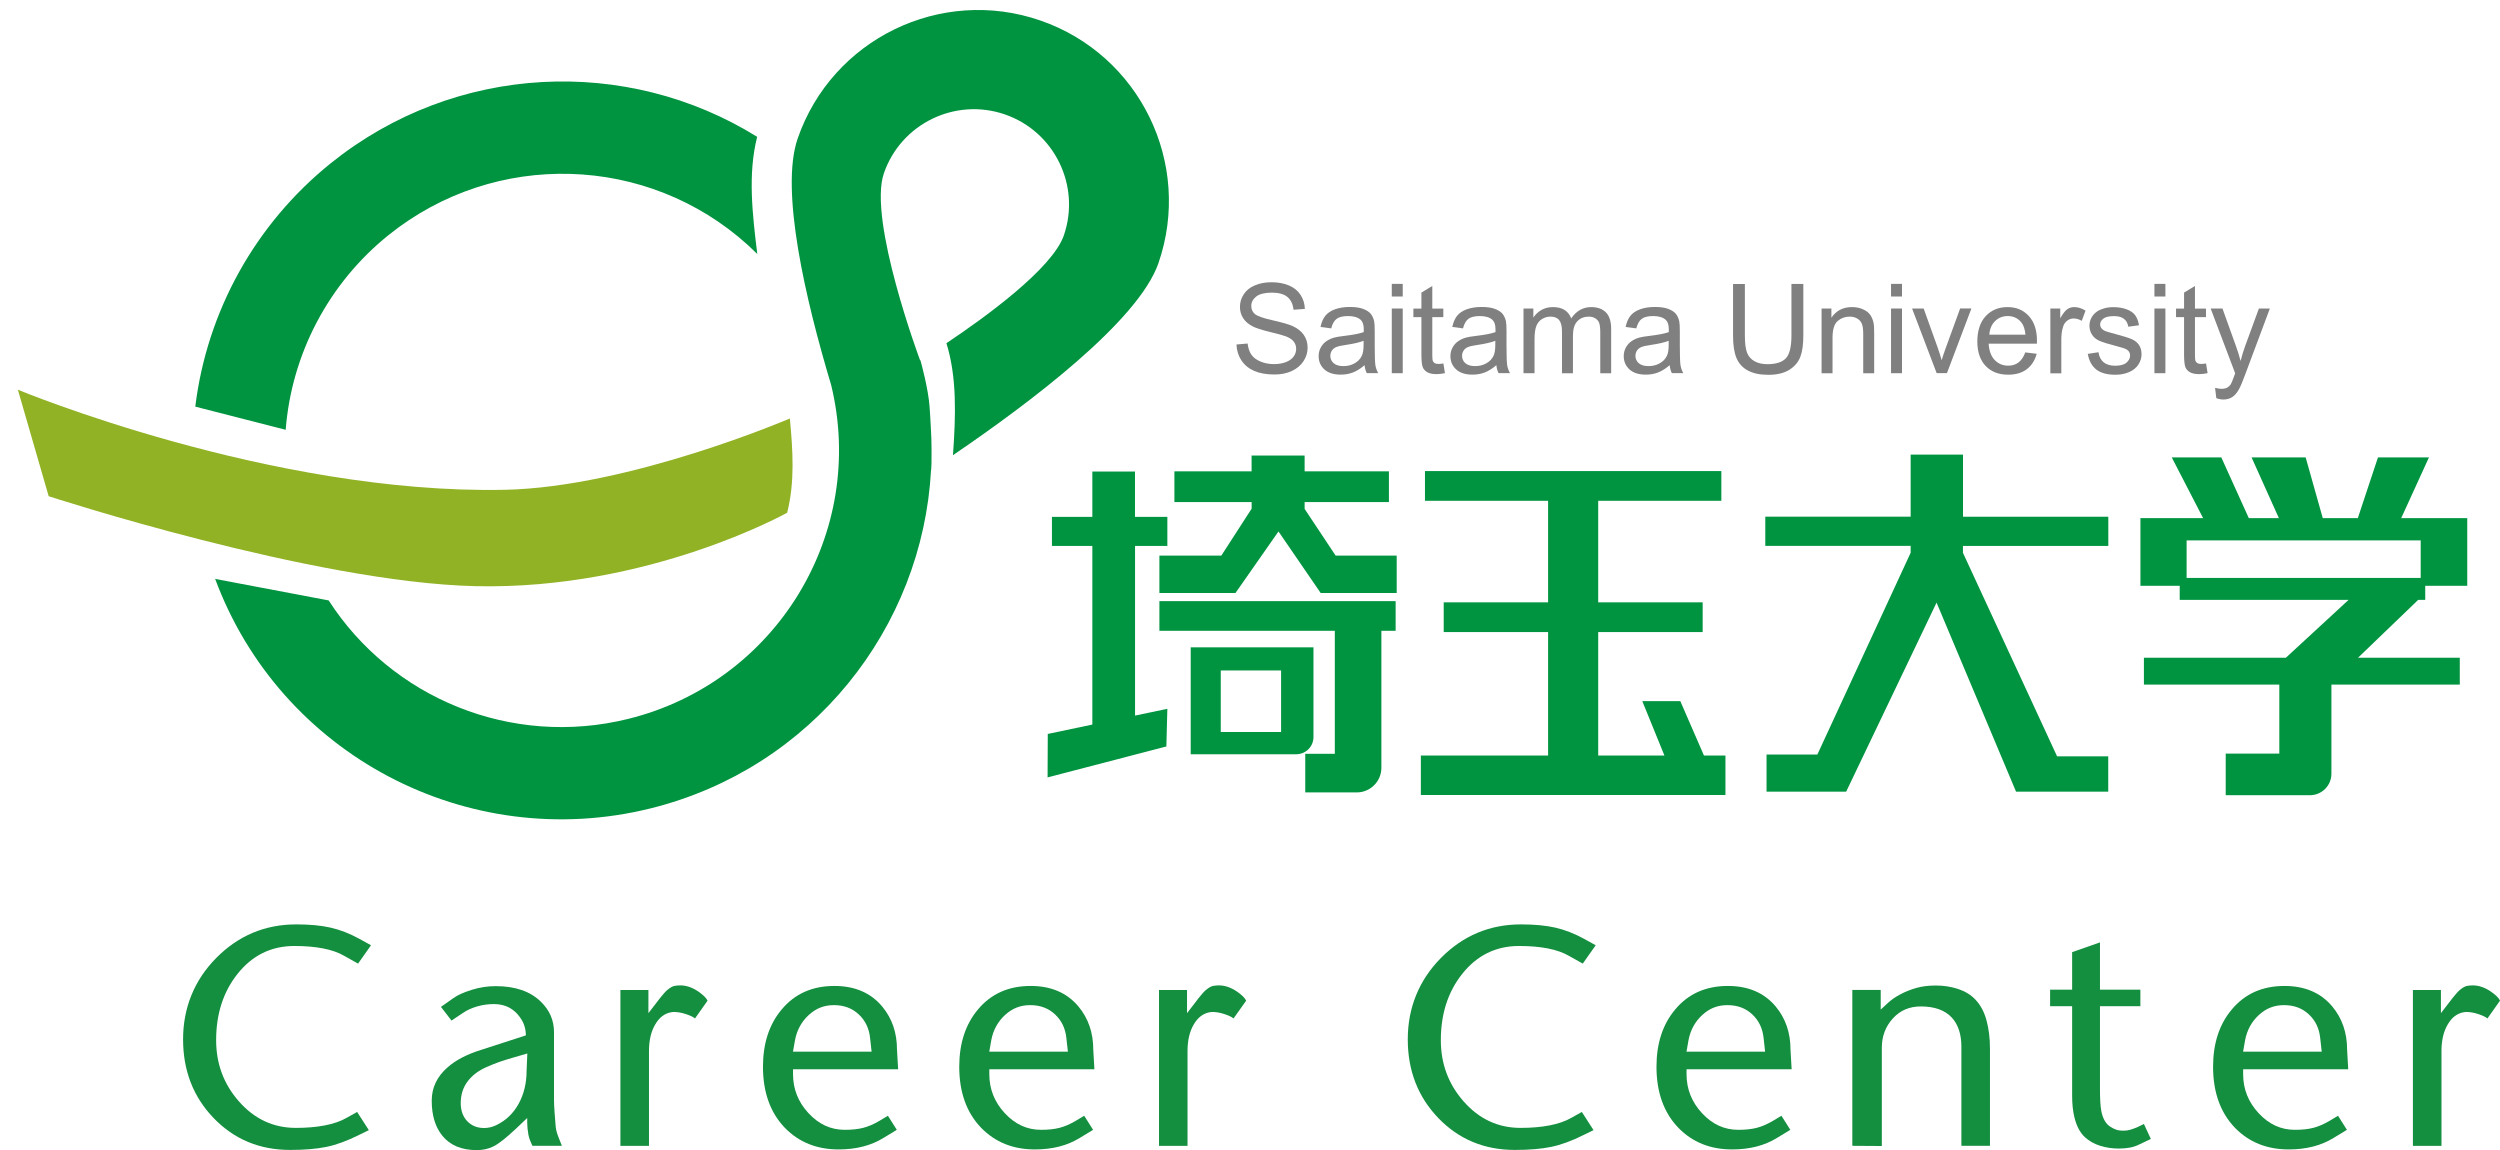 <?xml version="1.0" encoding="UTF-8"?>
<svg id="_レイヤー_2" data-name="レイヤー 2" xmlns="http://www.w3.org/2000/svg" viewBox="0 0 401.59 184.74">
  <defs>
    <style>
      .cls-1 {
        fill: none;
      }

      .cls-2 {
        fill: #91b224;
      }

      .cls-2, .cls-3 {
        fill-rule: evenodd;
      }

      .cls-4 {
        fill: #148e3f;
      }

      .cls-3 {
        fill: #009440;
      }

      .cls-5 {
        fill: #818081;
      }
    </style>
  </defs>
  <g id="_レイヤー_1-2" data-name="レイヤー 1">
    <g>
      <g>
        <path class="cls-4" d="M59.6,151.84l-2.08,2.95-2.23-1.25c-.93-.54-2.06-.93-3.39-1.19s-2.87-.39-4.62-.39c-3.71,0-6.76,1.5-9.14,4.5-2.28,2.88-3.42,6.42-3.42,10.63,0,3.77,1.21,7.04,3.63,9.8,2.5,2.86,5.56,4.29,9.17,4.29,1.73,0,3.29-.13,4.67-.4,1.39-.27,2.55-.67,3.48-1.21l1.7-.95,1.88,2.92-1.58.77c-1.89.95-3.63,1.59-5.23,1.92-1.6.33-3.54.49-5.82.49-4.92,0-9.02-1.71-12.3-5.12-3.28-3.41-4.91-7.63-4.91-12.65s1.78-9.48,5.33-13.07,7.84-5.39,12.86-5.39c2.14,0,3.98.17,5.51.52,1.53.35,3.07.95,4.62,1.8l1.88,1.04Z"/>
        <path class="cls-4" d="M90.29,184.06h-4.77c-.16-.36-.29-.67-.4-.94-.11-.27-.19-.57-.25-.91-.12-.7-.18-1.31-.18-1.85v-.77l-1.82,1.73c-1.59,1.49-2.79,2.43-3.6,2.83-.81.4-1.71.6-2.68.6-2.44,0-4.29-.77-5.54-2.32-1.13-1.39-1.7-3.27-1.7-5.63,0-2.08.85-3.87,2.56-5.36,1.31-1.15,3.08-2.07,5.3-2.77l7.26-2.35c0-1.05-.3-2-.89-2.83-1.01-1.47-2.42-2.2-4.23-2.2-.91,0-1.81.12-2.68.37-.87.25-1.65.6-2.32,1.06l-1.82,1.22-1.7-2.2,1.99-1.4c.69-.5,1.68-.94,2.96-1.34,1.28-.4,2.56-.59,3.85-.59,3.13,0,5.55.83,7.25,2.5,1.41,1.37,2.11,3,2.11,4.88v10.72c0,.7.03,1.45.1,2.26.07.81.12,1.49.16,2.04.04.55.17,1.11.39,1.68l.62,1.58ZM84.69,169.23l-2.47.72c-.75.22-1.43.43-2.02.64-.6.21-1.28.48-2.05.82-1.29.56-2.3,1.33-3.04,2.31-.74.99-1.1,2.14-1.1,3.48,0,1.25.38,2.25,1.13,2.99.7.68,1.57,1.01,2.62,1.01.7,0,1.36-.16,2-.48,1.53-.74,2.71-1.88,3.56-3.43s1.27-3.32,1.27-5.31l.12-2.75Z"/>
        <path class="cls-4" d="M113.66,160.74l-2.02,2.86c-.28-.24-.76-.47-1.46-.7-.7-.23-1.34-.34-1.94-.34-.14,0-.31.02-.51.06-.99.2-1.81.82-2.44,1.88-.7,1.15-1.04,2.6-1.04,4.35v15.22h-4.59v-25.04h4.5v3.72l1.88-2.44c.5-.63.89-1.07,1.19-1.31.46-.38.85-.59,1.18-.64.33-.05.62-.07.88-.07.97,0,1.95.34,2.92,1.01.77.54,1.26,1.02,1.46,1.46Z"/>
        <path class="cls-4" d="M144.27,171.76h-16.88v.8c0,2.38.83,4.47,2.48,6.25,1.65,1.79,3.59,2.68,5.82,2.68,1.13,0,2.12-.1,2.95-.31.83-.21,1.74-.6,2.71-1.18l1.28-.77,1.43,2.26-2.14,1.3c-1.99,1.23-4.39,1.85-7.21,1.85-3.49,0-6.36-1.15-8.61-3.45-2.36-2.44-3.54-5.72-3.54-9.83,0-3.73.99-6.79,2.98-9.17,2.1-2.54,4.93-3.81,8.49-3.81,3.28,0,5.84,1.1,7.68,3.3,1.59,1.91,2.38,4.22,2.38,6.94l.18,3.13ZM140.01,168.93l-.24-2.17c-.16-1.55-.76-2.82-1.82-3.81-1.05-.99-2.38-1.49-3.99-1.49s-2.9.53-4.05,1.59c-1.15,1.06-1.89,2.4-2.2,4.01l-.33,1.88h12.62Z"/>
        <path class="cls-4" d="M175.8,171.76h-16.88v.8c0,2.38.83,4.47,2.48,6.25,1.65,1.79,3.59,2.68,5.82,2.68,1.13,0,2.12-.1,2.95-.31.83-.21,1.74-.6,2.71-1.18l1.28-.77,1.43,2.26-2.14,1.3c-1.99,1.23-4.39,1.85-7.21,1.85-3.49,0-6.36-1.15-8.61-3.45-2.36-2.44-3.54-5.72-3.54-9.83,0-3.73.99-6.79,2.98-9.17,2.1-2.54,4.93-3.81,8.49-3.81,3.28,0,5.84,1.1,7.68,3.3,1.59,1.91,2.38,4.22,2.38,6.94l.18,3.13ZM171.54,168.93l-.24-2.17c-.16-1.55-.76-2.82-1.82-3.81-1.05-.99-2.38-1.49-3.99-1.49s-2.9.53-4.05,1.59c-1.15,1.06-1.89,2.4-2.2,4.01l-.33,1.88h12.62Z"/>
        <path class="cls-4" d="M200.18,160.74l-2.03,2.86c-.28-.24-.76-.47-1.46-.7-.7-.23-1.34-.34-1.94-.34-.14,0-.31.02-.51.06-.99.2-1.81.82-2.44,1.88-.7,1.15-1.04,2.6-1.04,4.35v15.22h-4.58v-25.04h4.5v3.72l1.88-2.44c.5-.63.89-1.07,1.19-1.31.46-.38.85-.59,1.18-.64s.62-.07.88-.07c.97,0,1.95.34,2.92,1.01.77.54,1.26,1.02,1.46,1.46Z"/>
        <path class="cls-4" d="M256.33,151.84l-2.08,2.95-2.23-1.25c-.93-.54-2.07-.93-3.39-1.19-1.33-.26-2.87-.39-4.62-.39-3.71,0-6.76,1.5-9.14,4.5-2.28,2.88-3.42,6.42-3.42,10.63,0,3.77,1.21,7.04,3.63,9.8,2.5,2.86,5.56,4.29,9.17,4.29,1.73,0,3.29-.13,4.67-.4,1.39-.27,2.55-.67,3.48-1.21l1.7-.95,1.88,2.92-1.58.77c-1.89.95-3.63,1.59-5.23,1.92-1.6.33-3.54.49-5.82.49-4.92,0-9.02-1.71-12.3-5.12-3.28-3.41-4.91-7.63-4.91-12.65s1.78-9.48,5.33-13.07c3.55-3.59,7.84-5.39,12.86-5.39,2.14,0,3.98.17,5.51.52,1.53.35,3.07.95,4.62,1.8l1.88,1.04Z"/>
        <path class="cls-4" d="M287.8,171.76h-16.88v.8c0,2.38.83,4.47,2.48,6.25,1.65,1.79,3.59,2.68,5.82,2.68,1.13,0,2.12-.1,2.95-.31.83-.21,1.74-.6,2.71-1.18l1.28-.77,1.43,2.26-2.14,1.3c-1.99,1.23-4.39,1.85-7.21,1.85-3.49,0-6.36-1.15-8.61-3.45-2.36-2.44-3.54-5.72-3.54-9.83,0-3.73.99-6.79,2.98-9.17,2.1-2.54,4.93-3.81,8.49-3.81,3.28,0,5.84,1.1,7.68,3.3,1.59,1.91,2.38,4.22,2.38,6.94l.18,3.13ZM283.54,168.93l-.24-2.17c-.16-1.55-.76-2.82-1.82-3.81-1.05-.99-2.38-1.49-3.99-1.49s-2.9.53-4.05,1.59c-1.15,1.06-1.89,2.4-2.2,4.01l-.33,1.88h12.62Z"/>
        <path class="cls-4" d="M319.66,184.06h-4.59v-15.91c0-2-.51-3.56-1.52-4.67-1.11-1.21-2.78-1.81-5-1.81-1.83,0-3.33.64-4.5,1.94-1.17,1.29-1.76,2.85-1.76,4.67v15.81l-4.74-.03v-25.04h4.56v3.16l1.19-1.1c.52-.48,1.14-.91,1.88-1.31.85-.46,1.74-.81,2.65-1.07s1.96-.39,3.13-.39c1.25,0,2.43.18,3.54.54,1.11.36,2.03.91,2.77,1.67.83.85,1.44,1.96,1.82,3.33.38,1.37.57,2.9.57,4.58v15.64Z"/>
        <path class="cls-4" d="M345.5,182.96l-1.94.92c-.83.42-1.91.62-3.22.62-1.03,0-2.03-.15-2.99-.45-.96-.3-1.78-.77-2.46-1.4-.77-.72-1.33-1.78-1.67-3.19-.24-.99-.36-2.14-.36-3.43v-14.4h-3.54v-2.65h3.54v-6.03l4.47-1.57v7.6h6.49v2.65h-6.49v13.21c0,1.67.07,2.87.21,3.61.24,1.25.74,2.12,1.52,2.59.28.18.58.32.89.43.32.11.69.16,1.13.16.4,0,.77-.05,1.12-.15.35-.1.75-.25,1.21-.45l.98-.48,1.1,2.38Z"/>
        <path class="cls-4" d="M377.21,171.76h-16.88v.8c0,2.38.83,4.47,2.48,6.25,1.65,1.79,3.59,2.68,5.82,2.68,1.13,0,2.12-.1,2.95-.31.83-.21,1.74-.6,2.71-1.18l1.28-.77,1.43,2.26-2.14,1.3c-1.99,1.23-4.39,1.85-7.21,1.85-3.49,0-6.36-1.15-8.61-3.45-2.36-2.44-3.54-5.72-3.54-9.83,0-3.73.99-6.79,2.98-9.17,2.1-2.54,4.93-3.81,8.49-3.81,3.28,0,5.84,1.1,7.68,3.3,1.59,1.91,2.38,4.22,2.38,6.94l.18,3.13ZM372.95,168.93l-.24-2.17c-.16-1.55-.76-2.82-1.82-3.81-1.05-.99-2.38-1.49-3.99-1.49s-2.9.53-4.05,1.59c-1.15,1.06-1.89,2.4-2.2,4.01l-.33,1.88h12.62Z"/>
        <path class="cls-4" d="M401.59,160.74l-2.02,2.86c-.28-.24-.76-.47-1.46-.7-.69-.23-1.34-.34-1.93-.34-.14,0-.31.02-.51.06-.99.2-1.81.82-2.44,1.88-.7,1.15-1.04,2.6-1.04,4.35v15.22h-4.59v-25.04h4.5v3.72l1.88-2.44c.5-.63.89-1.07,1.19-1.31.46-.38.85-.59,1.18-.64.33-.05.62-.07.88-.07.97,0,1.95.34,2.92,1.01.77.54,1.26,1.02,1.46,1.46Z"/>
      </g>
      <g id="_アートボード1" data-name="アートボード1">
        <rect class="cls-1" width="399.04" height="134.28"/>
        <g>
          <path class="cls-3" d="M52.8,96.45l-18.21-3.45.02-.06-.06.02c10.47,28.28,40.59,44.17,69.94,36.9,25.98-6.44,43.7-29.02,45.07-54.36l.02-.02c.04-.39.08-1.43.06-3.21,0-1.21-.04-2.43-.12-3.65-.05-.99-.11-2.1-.2-3.32-.2-2.8-1.32-6.93-1.47-7.45l-.05.03s-8.41-22.52-5.82-30.03c2.75-7.98,11.47-12.22,19.44-9.47s12.22,11.47,9.47,19.44c-1.84,5.33-12.7,13.2-18.86,17.31,1.7,5.47,1.51,11.65,1.05,17.99,12.44-8.45,29.8-21.57,33.01-30.85,5.52-15.99-2.99-33.46-18.98-38.98-15.99-5.52-33.46,2.99-38.98,18.98-2.84,8.24,1.23,25.72,5.38,39.56,5.79,23.76-8.77,47.75-32.59,53.65-18.81,4.66-38.04-3.36-48.13-19.04ZM31.37,65.32l14.52,3.72v.03c.94-12.21,6.9-23.57,16.53-31.31,17.13-13.76,41.59-12.97,57.7,1.59l1.53,1.45c-.79-6.43-1.54-12.86-.02-18.82-20.95-13.02-48.47-11.85-68.48,4.23-12.15,9.77-19.91,23.84-21.78,39.11Z"/>
          <path class="cls-2" d="M126.88,67.23c.48,5.11.82,10.14-.43,15.13,0,0-22.21,12.43-50.05,11.8-26.08-.59-68.58-14.45-68.58-14.45l-4.95-17.11s40.52,16.85,78.21,16.08c20.05-.41,45.79-11.45,45.79-11.45Z"/>
        </g>
        <path class="cls-3" d="M350.15,94.1h-6.32v-10.87h10.07l-5.04-9.76h7.96l4.42,9.76h4.83l-4.39-9.76h8.69l2.75,9.76h5.63l3.24-9.76h8.19l-4.46,9.76h10.61v10.87h-6.75v2.26h-1.13l-9.67,9.3h16.35v4.31h-20.62v14.32c0,1.91-1.55,3.45-3.46,3.45h-13.52v-6.68h8.61v-11.09h-21.75v-4.31h22.8l10.08-9.3h-27.13v-2.26ZM273.73,121.37h3.44v6.34h-48.93v-6.34h20.44v-19.84h-16.77v-4.77h16.77v-16.31h-19.78v-4.78h47.61v4.78h-19.78v16.31h16.78v4.77h-16.78v19.84h10.64l-3.56-8.74h6.11l3.8,8.74ZM214.42,101.33v19.76h-4.75v6.2h8.28c1.05,0,2.05-.42,2.79-1.16.74-.74,1.16-1.74,1.16-2.79v-22.01h2.29v-4.77h-37.95v4.77h28.18ZM315.32,83.01h23.35v4.69h-23.35v1.1l15.12,32.69h8.22v5.68h-14.81l-12.77-30.37-14.52,30.37h-12.79v-5.96h8.16l14.99-32.42v-1.1h-23.35v-4.69h23.35v-9.97h8.41v9.97ZM182.32,83.03v-7.29h-6.85v7.29h-6.49v4.67h6.49v28.69l-7.16,1.51-.03,6.98,19.08-4.97.16-6.05-5.19,1.09v-27.25h5.19v-4.67h-5.19ZM210.98,103.99h-19.71v17.17h16.96c.73,0,1.43-.29,1.95-.81.52-.51.81-1.22.81-1.95v-14.42ZM205.79,107.7h-9.69v9.89h9.69v-9.89ZM209.57,75.71v-2.53h-8.52v2.53s-12.4,0-12.4,0v4.94h12.41v1.06s-4.87,7.54-4.87,7.54h-9.95v6.01s12.22,0,12.22,0l6.91-9.89,6.78,9.89h12.21v-6.01h-9.81l-4.98-7.5v-1.1h13.54v-4.94h-13.54ZM388.85,92.84h-37.6v-6.03h37.6v6.03Z"/>
        <g>
          <path class="cls-5" d="M198.62,55.34l1.79-.16c.09.72.28,1.31.59,1.77.31.46.79.83,1.44,1.11.65.28,1.39.43,2.2.43.72,0,1.36-.11,1.92-.32.55-.22.97-.51,1.24-.89.27-.37.41-.78.41-1.23s-.13-.84-.39-1.18c-.26-.34-.69-.62-1.29-.85-.38-.15-1.24-.38-2.55-.7-1.32-.32-2.24-.62-2.77-.9-.69-.36-1.2-.8-1.53-1.34-.34-.53-.5-1.13-.5-1.79,0-.72.21-1.4.62-2.03.41-.63,1.01-1.11,1.8-1.43.79-.33,1.67-.49,2.63-.49,1.06,0,2,.17,2.81.51.81.34,1.44.85,1.87,1.51.44.67.67,1.42.7,2.26l-1.82.14c-.1-.91-.43-1.59-.99-2.06-.56-.46-1.4-.69-2.5-.69s-1.99.21-2.51.63c-.53.42-.79.93-.79,1.52,0,.52.19.94.56,1.27.36.33,1.32.67,2.86,1.02,1.54.35,2.6.65,3.18.91.84.38,1.45.87,1.85,1.46.4.59.6,1.27.6,2.04s-.22,1.48-.66,2.16c-.44.67-1.07,1.2-1.88,1.58-.82.38-1.74.56-2.77.56-1.3,0-2.39-.19-3.26-.57-.88-.38-1.57-.95-2.07-1.71-.5-.76-.76-1.62-.79-2.58Z"/>
          <path class="cls-5" d="M219.19,58.67c-.65.55-1.28.95-1.88,1.17-.6.23-1.25.34-1.94.34-1.14,0-2.02-.28-2.63-.84-.61-.56-.92-1.27-.92-2.14,0-.51.12-.97.35-1.39.23-.42.53-.76.91-1.01.37-.25.8-.45,1.27-.58.35-.09.87-.18,1.57-.26,1.42-.17,2.47-.37,3.14-.61,0-.24.01-.4.01-.46,0-.72-.17-1.22-.5-1.52-.45-.4-1.12-.6-2.01-.6-.83,0-1.44.15-1.84.44-.39.29-.69.8-.88,1.54l-1.72-.23c.16-.74.41-1.33.77-1.79.36-.45.88-.8,1.56-1.05.68-.24,1.46-.37,2.36-.37s1.61.1,2.16.31.96.47,1.22.79c.26.32.44.72.55,1.2.06.3.09.84.09,1.62v2.35c0,1.64.04,2.67.11,3.11.08.43.22.85.45,1.25h-1.84c-.18-.36-.3-.79-.35-1.28ZM219.05,54.74c-.64.26-1.6.48-2.88.67-.72.1-1.24.22-1.54.35-.3.13-.53.32-.69.57-.16.25-.24.53-.24.84,0,.47.18.86.53,1.17.36.31.88.47,1.56.47s1.28-.15,1.81-.45c.53-.3.92-.7,1.16-1.22.19-.4.28-.99.28-1.76v-.65Z"/>
          <path class="cls-5" d="M223.57,47.63v-2.03h1.76v2.03h-1.76ZM223.57,59.95v-10.39h1.76v10.39h-1.76Z"/>
          <path class="cls-5" d="M231.86,58.38l.25,1.56c-.5.1-.94.16-1.33.16-.64,0-1.14-.1-1.49-.3-.35-.2-.6-.47-.74-.8-.14-.33-.22-1.02-.22-2.08v-5.98h-1.29v-1.37h1.29v-2.57l1.75-1.06v3.63h1.77v1.37h-1.77v6.08c0,.5.03.83.09.97.06.14.16.26.3.34.14.09.34.13.6.13.2,0,.45-.02.77-.07Z"/>
          <path class="cls-5" d="M240.36,58.67c-.65.55-1.28.95-1.88,1.17-.6.23-1.25.34-1.94.34-1.14,0-2.02-.28-2.63-.84-.61-.56-.92-1.27-.92-2.14,0-.51.12-.97.35-1.39.23-.42.54-.76.91-1.01.37-.25.8-.45,1.27-.58.35-.09.87-.18,1.57-.26,1.42-.17,2.47-.37,3.14-.61,0-.24,0-.4,0-.46,0-.72-.17-1.22-.5-1.52-.45-.4-1.12-.6-2.01-.6-.83,0-1.44.15-1.83.44-.39.29-.69.8-.88,1.54l-1.72-.23c.16-.74.41-1.33.77-1.79.36-.45.88-.8,1.56-1.05.68-.24,1.46-.37,2.36-.37s1.61.1,2.16.31.96.47,1.22.79c.26.32.44.72.55,1.2.06.3.09.84.09,1.62v2.35c0,1.64.04,2.67.11,3.11.08.43.22.85.45,1.25h-1.84c-.18-.36-.3-.79-.35-1.28ZM240.21,54.74c-.64.26-1.6.48-2.88.67-.72.1-1.24.22-1.54.35-.3.13-.53.32-.69.57-.16.25-.24.53-.24.84,0,.47.18.86.53,1.17.36.31.88.47,1.56.47s1.28-.15,1.81-.45c.53-.3.92-.7,1.16-1.22.19-.4.28-.99.28-1.76v-.65Z"/>
          <path class="cls-5" d="M244.73,59.95v-10.39h1.58v1.46c.33-.51.76-.92,1.3-1.23.54-.31,1.16-.46,1.85-.46.77,0,1.4.16,1.89.48.49.32.84.77,1.04,1.34.82-1.21,1.89-1.82,3.21-1.82,1.03,0,1.82.29,2.38.86.55.57.83,1.45.83,2.64v7.13h-1.75v-6.55c0-.7-.06-1.21-.17-1.52-.11-.31-.32-.56-.62-.75-.3-.19-.65-.28-1.06-.28-.73,0-1.34.24-1.82.73-.48.49-.72,1.26-.72,2.33v6.04h-1.76v-6.75c0-.78-.14-1.37-.43-1.76-.29-.39-.76-.59-1.41-.59-.5,0-.95.13-1.37.39-.42.26-.73.64-.92,1.14-.19.5-.28,1.23-.28,2.17v5.39h-1.76Z"/>
          <path class="cls-5" d="M268.2,58.67c-.65.55-1.28.95-1.88,1.17-.6.23-1.25.34-1.94.34-1.14,0-2.02-.28-2.63-.84-.61-.56-.92-1.27-.92-2.14,0-.51.12-.97.35-1.39.23-.42.54-.76.91-1.01.37-.25.8-.45,1.27-.58.35-.09.87-.18,1.57-.26,1.42-.17,2.47-.37,3.14-.61,0-.24,0-.4,0-.46,0-.72-.17-1.22-.5-1.52-.45-.4-1.12-.6-2.01-.6-.83,0-1.44.15-1.83.44-.4.29-.69.8-.88,1.54l-1.72-.23c.16-.74.41-1.33.77-1.79.36-.45.88-.8,1.56-1.05.68-.24,1.46-.37,2.36-.37s1.61.1,2.16.31.96.47,1.22.79c.26.32.44.72.55,1.2.06.3.09.84.09,1.62v2.35c0,1.64.04,2.67.11,3.11.08.43.22.85.45,1.25h-1.84c-.18-.36-.3-.79-.35-1.28ZM268.06,54.74c-.64.26-1.6.48-2.88.67-.72.1-1.24.22-1.54.35-.3.13-.53.32-.69.57-.16.25-.24.53-.24.84,0,.47.18.86.53,1.17.36.31.88.47,1.56.47s1.28-.15,1.81-.45c.53-.3.92-.7,1.16-1.22.19-.4.28-.99.28-1.76v-.65Z"/>
          <path class="cls-5" d="M287.78,45.61h1.9v8.29c0,1.44-.16,2.59-.49,3.44-.33.85-.92,1.54-1.77,2.07-.85.53-1.97.8-3.35.8s-2.44-.23-3.3-.69c-.85-.46-1.46-1.13-1.83-2.01-.37-.88-.55-2.08-.55-3.6v-8.29h1.9v8.28c0,1.25.12,2.16.35,2.76.23.59.63,1.05,1.19,1.36.56.32,1.25.48,2.07.48,1.4,0,2.39-.32,2.98-.95.59-.63.89-1.85.89-3.65v-8.28Z"/>
          <path class="cls-5" d="M292.61,59.95v-10.39h1.58v1.48c.76-1.14,1.87-1.71,3.31-1.71.63,0,1.2.11,1.73.34.53.23.92.52,1.18.89.26.36.44.8.55,1.3.07.33.1.9.1,1.71v6.39h-1.76v-6.32c0-.72-.07-1.25-.21-1.61-.14-.35-.38-.64-.73-.85-.35-.21-.76-.32-1.23-.32-.75,0-1.4.24-1.94.71-.55.48-.82,1.38-.82,2.71v5.68h-1.76Z"/>
          <path class="cls-5" d="M303.77,47.63v-2.03h1.76v2.03h-1.76ZM303.77,59.95v-10.39h1.76v10.39h-1.76Z"/>
          <path class="cls-5" d="M311.1,59.95l-3.95-10.39h1.86l2.23,6.22c.24.67.46,1.37.66,2.09.16-.55.38-1.21.66-1.98l2.31-6.34h1.81l-3.93,10.39h-1.64Z"/>
          <path class="cls-5" d="M325.35,56.61l1.82.22c-.29,1.06-.82,1.89-1.6,2.48-.78.59-1.77.88-2.98.88-1.52,0-2.73-.47-3.62-1.4-.89-.94-1.34-2.25-1.34-3.94s.45-3.11,1.35-4.07c.9-.97,2.07-1.45,3.5-1.45s2.52.47,3.41,1.42c.88.95,1.32,2.28,1.32,3.99,0,.1,0,.26-.01.47h-7.75c.07,1.14.39,2.02.97,2.62.58.61,1.31.91,2.17.91.65,0,1.2-.17,1.65-.51s.82-.88,1.09-1.62ZM319.56,53.76h5.8c-.08-.87-.3-1.53-.66-1.97-.56-.68-1.29-1.02-2.18-1.02-.81,0-1.49.27-2.04.81-.55.54-.86,1.27-.92,2.17Z"/>
          <path class="cls-5" d="M329.36,59.95v-10.39h1.59v1.58c.4-.74.78-1.22,1.12-1.46.34-.24.72-.35,1.13-.35.59,0,1.2.19,1.81.57l-.61,1.64c-.43-.25-.86-.38-1.29-.38-.39,0-.73.12-1.04.35-.31.23-.53.55-.66.96-.2.63-.29,1.31-.29,2.06v5.44h-1.76Z"/>
          <path class="cls-5" d="M335.35,56.85l1.74-.27c.1.7.37,1.23.82,1.61.45.37,1.07.56,1.87.56s1.41-.16,1.8-.49c.39-.33.59-.72.59-1.16,0-.4-.17-.71-.52-.94-.24-.16-.84-.36-1.8-.6-1.29-.33-2.19-.61-2.69-.85-.5-.24-.88-.57-1.13-.99-.26-.42-.39-.89-.39-1.39,0-.46.11-.89.32-1.29.21-.39.5-.72.87-.98.27-.2.65-.37,1.12-.51.47-.14.98-.21,1.52-.21.82,0,1.53.12,2.15.35.62.23,1.07.55,1.37.95.29.4.5.94.61,1.61l-1.72.23c-.08-.53-.3-.95-.68-1.25-.37-.3-.91-.45-1.59-.45-.81,0-1.39.13-1.73.4-.35.27-.52.58-.52.94,0,.23.07.43.22.62.14.19.37.35.68.47.18.07.69.22,1.56.45,1.25.33,2.12.61,2.61.82.49.21.88.52,1.16.92.28.41.42.91.42,1.51s-.17,1.14-.51,1.66c-.34.52-.84.92-1.48,1.2-.65.28-1.38.43-2.19.43-1.35,0-2.38-.28-3.09-.84-.71-.56-1.16-1.39-1.36-2.5Z"/>
          <path class="cls-5" d="M346.08,47.63v-2.03h1.76v2.03h-1.76ZM346.08,59.95v-10.39h1.76v10.39h-1.76Z"/>
          <path class="cls-5" d="M354.37,58.38l.25,1.56c-.5.1-.94.16-1.33.16-.64,0-1.14-.1-1.49-.3-.35-.2-.6-.47-.74-.8-.14-.33-.22-1.02-.22-2.08v-5.98h-1.29v-1.37h1.29v-2.57l1.75-1.06v3.63h1.77v1.37h-1.77v6.08c0,.5.03.83.09.97.06.14.16.26.3.34.14.09.34.13.6.13.2,0,.45-.02.77-.07Z"/>
          <path class="cls-5" d="M356.02,63.95l-.2-1.65c.38.1.72.16,1.01.16.39,0,.7-.07.94-.2.23-.13.43-.31.58-.55.11-.18.29-.61.54-1.31.03-.1.09-.24.16-.43l-3.94-10.41h1.9l2.16,6.02c.28.76.53,1.57.75,2.41.2-.81.44-1.6.72-2.37l2.22-6.06h1.76l-3.95,10.57c-.42,1.14-.75,1.93-.99,2.36-.31.58-.67,1.01-1.08,1.28-.4.27-.89.41-1.45.41-.34,0-.72-.07-1.13-.22Z"/>
        </g>
      </g>
    </g>
  </g>
</svg>